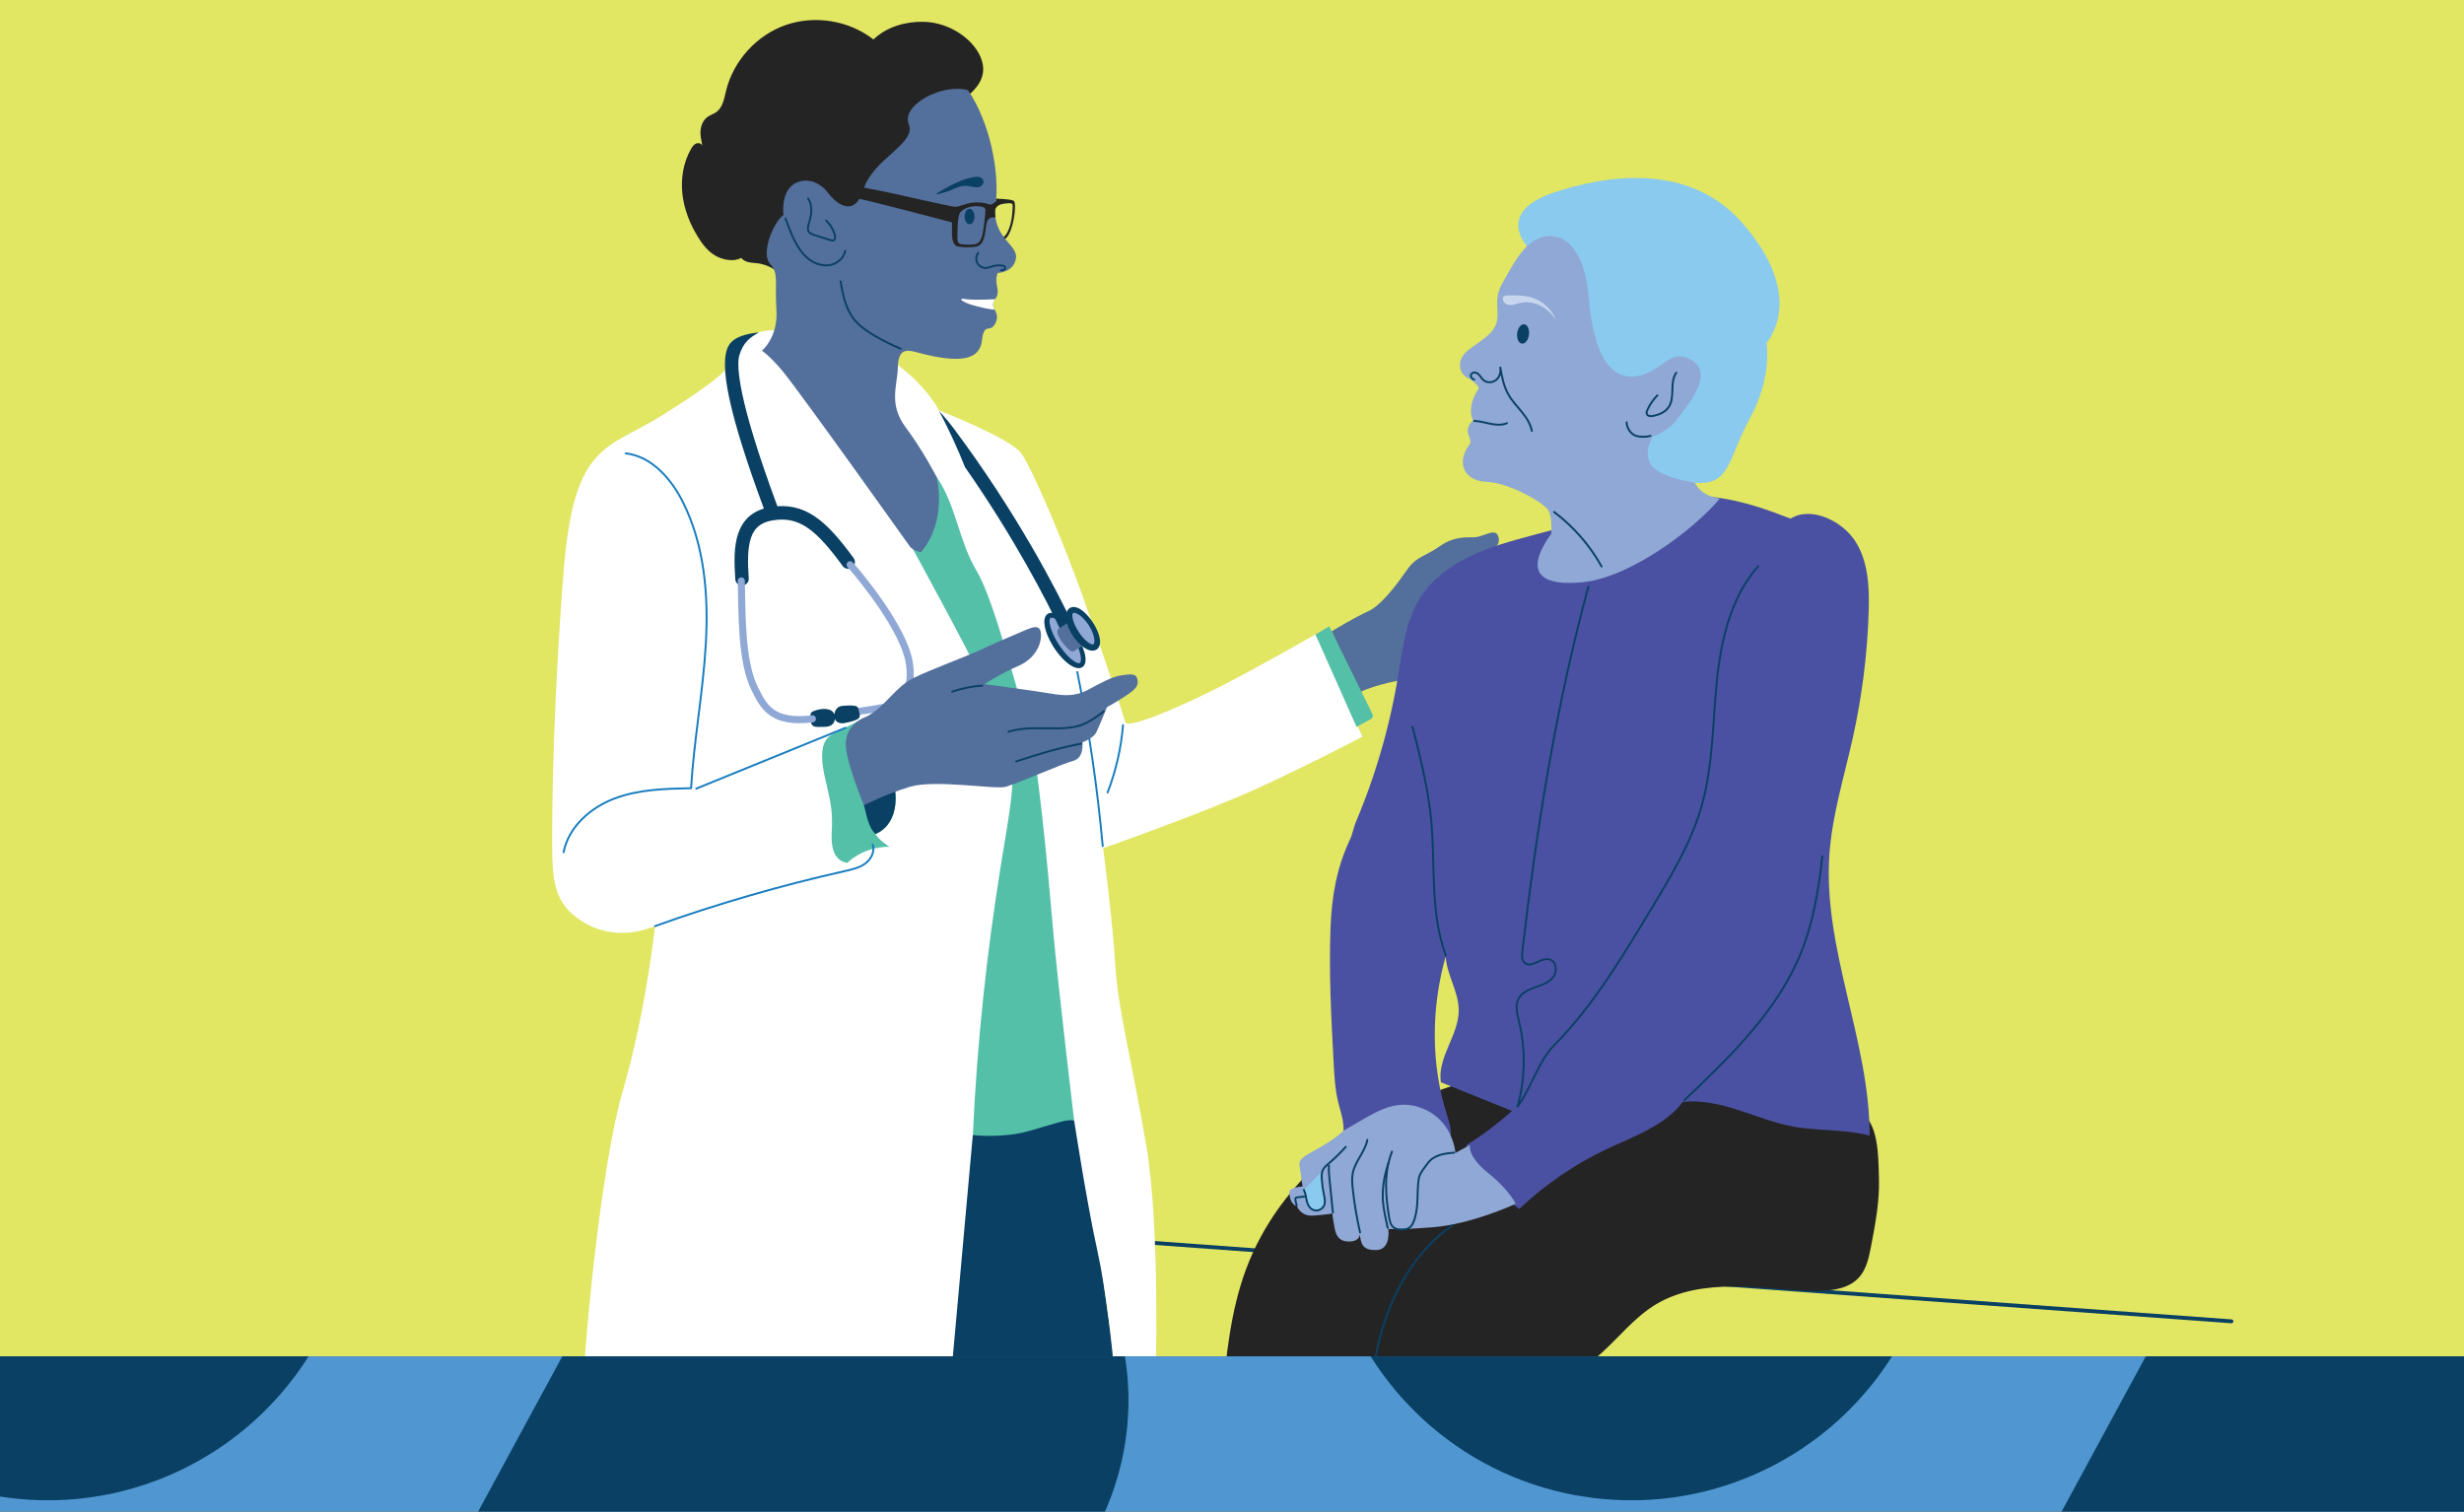 <svg width="476" height="292" viewBox="0 0 476 292" fill="none" xmlns="http://www.w3.org/2000/svg">
<rect x="0" y="0" width="476" height="292" fill="#333333" stroke="none"/>
<g clip-path="url(#clip0_4224_15750)">
<g clip-path="url(#clip1_4224_15750)">
<rect width="476" height="262" fill="#E1E663"/>
<path d="M431.072 255.239L194.818 238.055V262.484L436.962 279.022C436.962 283.782 432.9 287.529 428.158 287.146L194.818 268.375L177.383 404.279L405.703 464.305" stroke="#094063" stroke-width="0.746" stroke-miterlimit="10" stroke-linecap="round" stroke-linejoin="round"/>
<path d="M141.782 424.354C137.743 408.797 126.531 374.556 127.137 349.707C127.744 324.858 131.984 315.666 132.189 304.048C132.395 292.431 127.115 261.422 127.115 261.422L138.048 206.877L208.15 211.623C208.15 211.623 214.816 259.302 216.229 269.807C217.643 280.312 219.763 314.353 219.562 319.605C219.362 324.858 183.401 411.729 180.875 417.483C178.349 423.242 159.865 416.676 160.773 410.111C160.773 410.111 168.651 387.587 170.065 376.877C171.478 366.171 175.705 343.834 184.103 330.817C186.123 327.685 175.103 283.946 173.339 280.412C171.574 276.878 171.474 278.492 169.86 286.877C168.246 295.262 166.627 314.859 162.688 322.432C158.748 330.01 155.921 338.997 157.335 370.01C158.748 401.019 159.154 409.504 161.475 417.789C163.8 426.073 143.045 429.041 141.782 424.354Z" fill="#094063"/>
<path d="M182.416 280.393L187.933 219.246L201.749 213.843L207.503 216.433C207.503 216.433 209.91 232.181 211.962 241.46C213.767 249.621 214.875 260.532 215.313 265.611C215.4 266.642 216.166 267.481 217.182 267.663L223.183 268.753C223.183 268.753 224.263 237.899 221.455 221.389C218.651 204.884 215.919 194.739 215.45 186.432C214.98 178.124 213.106 163.844 213.106 163.844C213.106 163.844 232.457 157.064 242.816 152.327C253.175 147.59 263.206 142.305 263.206 142.305L254.119 122.549C254.119 122.549 244.001 128.362 236.127 132.42C228.253 136.478 217.784 140.924 217.392 139.529C216.781 137.372 213.225 126.662 209.249 115.441C205.273 104.22 199.337 90.437 197.289 87.564C195.238 84.692 181.4 79.271 181.4 79.271C181.4 79.271 175.737 68.187 161.32 65.164C146.903 62.141 143.301 64.097 141.404 69.477C140.757 71.31 138.814 73.362 128.027 80.16C117.239 86.958 110.86 85.23 108.872 110.476C106.884 135.721 106.666 154.826 106.666 162.59C106.666 170.355 107.099 174.454 112.169 177.796C117.239 181.143 122.66 180.504 126.531 178.886C126.531 178.886 124.789 195.491 120.262 210.916C116.113 225.037 112.511 261.654 112.424 273.472C112.41 275.045 113.464 276.427 114.977 276.851C118.803 277.917 126.732 279.718 136.498 279.646C148.015 279.554 171.939 281.848 179.694 282.627C181.076 282.778 182.293 281.77 182.416 280.393Z" fill="white"/>
<path d="M176.348 106.068C176.348 106.068 188.987 128.974 193.127 138.353C197.267 147.732 195.557 153.158 193.127 168.537C190.697 183.916 188.745 201.105 187.938 219.247C187.938 219.247 193.51 219.963 198.749 218.486C203.987 217.009 205.984 216.151 207.512 216.439C207.512 216.439 204.37 190.345 203.417 179.393C202.465 168.441 200.417 145.101 198.416 139.393C196.414 133.684 192.128 116.067 188.654 110.258C185.18 104.449 184.71 97.573 180.944 92.152C177.178 86.731 176.348 106.068 176.348 106.068Z" fill="#54C0A8"/>
<path d="M165.583 139.393C165.583 139.393 162.328 141.093 160.928 141.777C159.528 142.461 157.905 144.153 159.432 150.495C160.96 156.837 160.668 157.453 160.732 159.08C160.796 160.708 159.756 166.006 163.691 166.69C163.691 166.69 166.586 163.567 171.82 163.567C171.82 163.567 169.773 162.299 169.121 161.096C169.121 161.096 174.26 159.5 172.732 151.402C171.205 143.305 165.583 139.393 165.583 139.393Z" fill="#54C0A8"/>
<path d="M166.805 155.095C166.8 155.127 166.787 155.15 166.778 155.177C167.133 156.271 167.306 157.425 167.671 158.524C168.041 159.641 168.437 160.421 169.153 161.141C169.144 161.127 169.135 161.114 169.126 161.1C169.126 161.1 174.264 159.504 172.737 151.406C172.413 149.692 171.907 148.169 171.305 146.824C169.418 149.282 167.243 152.09 166.805 155.095Z" fill="#094063"/>
<path d="M150.696 52.958C149.524 51.823 147.979 51.075 146.36 50.861C145.79 50.783 145.211 50.774 144.65 50.651C144.09 50.528 143.529 50.277 143.182 49.817C141.769 50.647 139.571 50.195 138.158 49.365C136.744 48.535 135.705 47.191 134.843 45.795C133.27 43.256 132.144 40.406 131.825 37.433C131.501 34.461 132.007 31.369 133.489 28.775C133.73 28.346 134.031 27.909 134.483 27.722C134.939 27.535 135.577 27.731 135.682 28.214C135.509 27.252 135.244 26.171 135.335 25.2C135.427 24.229 135.828 23.244 136.603 22.651C137.15 22.232 137.843 22.041 138.399 21.635C139.64 20.723 139.904 19.027 140.264 17.536C141.673 11.741 146.169 6.789 151.804 4.829C157.44 2.868 164.037 3.958 168.738 7.628C171.209 5.221 174.861 4.154 178.308 4.208C181.755 4.268 185.161 5.75 187.55 8.239C189.105 9.858 190.272 12.096 189.844 14.299C189.365 16.77 187.113 18.42 185.179 20.034C176.475 27.307 171.465 38.24 162.82 45.581C159.118 48.727 155.201 51.144 150.696 52.958Z" fill="#242425"/>
<path d="M186.999 17.431C191.244 23.641 193.159 33.316 192.329 39.631C191.499 45.946 196.729 47.186 196.264 49.926C195.799 52.666 192.744 52.721 192.744 52.721C191.864 54.896 193.519 56.136 192.228 57.791C190.934 59.446 193.368 60.121 192.333 62.346C191.298 64.571 190.108 62.036 189.693 65.761C189.279 69.486 185.613 70.394 176.859 67.986C174.789 67.416 173.494 67.726 173.444 71.041C173.393 74.351 171.579 78.026 174.944 82.526C178.308 87.026 180.944 92.151 180.944 92.151C180.944 92.151 183.119 100.586 177.889 106.691C177.889 106.691 176.649 106.431 175.869 105.707C175.869 105.707 155.338 76.836 151.289 71.816C149.994 70.211 148.339 68.556 147.199 67.726C147.199 67.726 150.354 65.191 149.994 59.811C149.634 54.431 150.509 52.876 148.754 50.961C146.994 49.046 149.233 43.137 151.353 41.532C151.353 41.532 150.696 36.581 153.979 35.231C156.729 34.1 159.077 36.02 160.025 37.324C160.928 38.559 164.872 42.772 166.809 36.576C168.674 30.626 177.055 27.781 175.555 24.001C174.059 20.226 182.134 16.035 186.999 17.431Z" fill="#536F9B"/>
<path d="M151.74 42.203C152.256 43.598 152.766 44.998 153.427 46.329C154.089 47.665 154.905 48.951 156.054 49.9C157.203 50.848 158.712 51.431 160.185 51.222C161.657 51.012 163.03 49.89 163.294 48.427" stroke="#094063" stroke-width="0.373" stroke-miterlimit="10" stroke-linecap="round" stroke-linejoin="round"/>
<path d="M156.113 38.363C156.578 39.043 156.756 39.891 156.733 40.711C156.71 41.532 156.505 42.344 156.268 43.133C156.099 43.689 155.926 44.336 156.263 44.806C156.482 45.111 156.865 45.253 157.225 45.371C158.324 45.74 159.428 46.083 160.54 46.402C160.709 46.452 160.896 46.497 161.055 46.429C161.37 46.297 161.37 45.855 161.292 45.522C161.028 44.409 160.426 43.379 159.587 42.599" stroke="#094063" stroke-width="0.373" stroke-miterlimit="10" stroke-linecap="round" stroke-linejoin="round"/>
<path d="M193.377 52.198C193.564 52.198 193.76 52.193 193.929 52.106C194.098 52.02 194.226 51.828 194.175 51.646C194.116 51.441 193.874 51.354 193.665 51.318C193.118 51.222 192.552 51.24 192.01 51.372C191.453 51.509 190.911 51.773 190.336 51.76C189.675 51.746 189.041 51.331 188.763 50.734C188.485 50.137 188.567 49.384 188.978 48.869" stroke="#094063" stroke-width="0.373" stroke-miterlimit="10" stroke-linecap="round" stroke-linejoin="round"/>
<path d="M202.615 119.011C203.686 118.486 205.606 120.023 206.021 120.752C206.431 121.482 206.851 120.47 206.614 119.676C206.377 118.878 206.422 118.153 207.106 117.871C207.79 117.588 209.637 118.505 210.612 120.337C211.588 122.166 212.441 124.231 211.665 124.87C210.89 125.508 209.486 124.368 209.258 124.154C209.03 123.939 208.364 124.108 208.579 124.705C208.793 125.303 209.896 127.842 208.898 128.426C207.899 129.014 205.446 127.131 204.092 124.833C202.733 122.535 201.812 119.407 202.615 119.011Z" fill="#8FA8D5"/>
<path d="M149.93 97.117C142.635 77.361 142.284 70.855 142.79 68.721C143.615 66.063 144.828 65.233 146.615 64.221C144.368 64.421 141.81 65.028 140.811 66.687C138.737 70.13 140.857 80.088 147.482 98.02L147.774 98.813C148.02 99.488 148.772 99.839 149.447 99.588C150.122 99.342 150.473 98.59 150.222 97.915L149.93 97.117Z" fill="#094063"/>
<path d="M207.402 120.895C203.969 113.663 196.423 99.137 184.491 83.097C183.501 81.766 182.471 80.53 181.409 79.367C183.274 82.905 184.951 86.539 186.429 90.251C195.912 103.838 202.054 115.724 205.04 122.016C205.264 122.486 205.733 122.76 206.221 122.76C206.408 122.76 206.6 122.719 206.782 122.632C207.434 122.322 207.712 121.542 207.402 120.895Z" fill="#094063"/>
<path d="M206.167 120.338C206.167 120.338 205.104 121.045 204.493 121.455C203.878 121.865 204.639 123.306 205.118 123.949C205.597 124.592 206.851 126.169 207.416 125.818C207.981 125.467 209.016 124.706 209.016 124.706L206.167 120.338Z" fill="#536F9B"/>
<path d="M173.995 67.362C172.035 66.555 170.138 65.584 168.337 64.466C167.22 63.773 166.126 63.007 165.259 62.018C163.445 59.939 162.815 57.098 162.405 54.367" stroke="#094063" stroke-width="0.373" stroke-miterlimit="10" stroke-linecap="round" stroke-linejoin="round"/>
<path d="M159.934 35.341C160.011 35.341 160.089 35.341 160.171 35.345C160.025 35.231 159.934 35.158 159.934 35.158V35.341Z" fill="#242425"/>
<path d="M195.803 38.77C195.074 38.437 192.452 38.369 192.452 38.369L192.411 38.861C192.411 38.861 191.613 39.682 191.13 39.499C189.607 38.929 187.915 39.016 186.607 39.408C185.303 39.805 184.879 40.047 184.026 39.892C183.178 39.741 177.898 38.587 173.772 37.648C169.759 36.732 163.075 35.419 160.171 35.346C160.982 35.97 163.764 38.017 165.788 38.369C168.186 38.783 183.903 42.96 183.903 42.96C183.903 42.96 183.894 43.416 183.903 45.203C183.912 46.963 184.569 47.57 185.088 47.629C185.604 47.688 187.145 47.921 188.604 47.629C190.473 47.26 190.245 44.291 190.642 42.956C191.038 41.62 192.306 42.057 192.306 42.057C192.233 41.487 192.201 40.917 192.251 40.562C192.329 40.056 192.853 39.518 193.751 39.381C194.795 39.226 195.589 39.121 195.625 39.591C195.657 40.06 195.58 42.23 195.042 43.835C194.508 45.436 193.856 45.805 193.856 45.805C194.052 46.029 194.185 46.156 194.185 46.156C195.794 44.993 196.528 39.103 195.803 38.77ZM189.693 45.668C189.333 46.799 188.918 47.114 188.166 47.205C187.204 47.323 186.233 47.251 185.795 47.205C185.353 47.159 184.901 46.845 184.947 45.914C184.993 44.989 184.901 41.665 185.544 40.977C186.237 40.233 187.332 39.823 188.604 39.823C190.154 39.823 190.368 40.238 190.368 40.667C190.368 41.045 190.054 44.538 189.693 45.668Z" fill="#242425"/>
<path d="M187.3 43.32C187.823 43.32 188.248 42.655 188.248 41.834C188.248 41.013 187.823 40.348 187.3 40.348C186.776 40.348 186.351 41.013 186.351 41.834C186.351 42.655 186.776 43.32 187.3 43.32Z" fill="#094063"/>
<path d="M208.114 129.822C210.357 140.929 211.998 152.155 213.024 163.439" stroke="#177CBF" stroke-width="0.373" stroke-miterlimit="10" stroke-linecap="round" stroke-linejoin="round"/>
<path d="M188.038 34.228C188.426 34.155 188.827 34.109 189.206 34.214C189.584 34.319 189.935 34.611 189.994 34.998C190.063 35.418 189.766 35.833 189.383 36.02C189 36.206 188.554 36.202 188.134 36.133C187.715 36.07 187.304 35.947 186.88 35.906C185.845 35.81 184.838 36.22 183.889 36.649C183.178 36.972 180.921 37.675 180.889 37.524C180.862 37.397 181.318 37.15 181.4 37.1C182.699 36.284 184.085 35.541 185.508 34.975C186.329 34.647 187.172 34.387 188.038 34.228Z" fill="#094063"/>
<path d="M192.224 57.792C192.224 57.792 188.23 58.047 186.483 57.773C184.737 57.504 186.141 58.416 187.66 58.872C189.178 59.328 191.376 59.825 192.16 59.807C192.16 59.807 191.786 59.237 191.841 58.731C191.896 58.225 192.224 57.792 192.224 57.792Z" fill="white"/>
<path d="M262.864 133.656C265.453 132.293 271.363 131.208 271.363 131.208C271.363 131.208 270.159 120.703 275.79 114.369C281.421 108.036 286.682 106.933 287.904 106.372C289.126 105.811 289.97 104.763 289.34 103.399C288.711 102.036 286.509 103.714 284.863 103.782C283.217 103.851 280.947 103.536 278.111 105.533C275.279 107.526 273.67 107.421 271.814 110.079C269.958 112.737 266.881 116.936 264.295 118.09C261.71 119.244 257.265 121.938 257.265 121.938C257.265 121.938 259.854 128.408 262.864 133.656Z" fill="#536F9B"/>
<path d="M211.123 120.238C211.583 120.949 211.98 121.706 212.254 122.541C212.386 122.96 212.5 123.393 212.513 123.876C212.518 124.123 212.509 124.373 212.422 124.656C212.336 124.93 212.167 125.24 211.861 125.454C211.551 125.659 211.196 125.705 210.904 125.682C210.608 125.659 210.361 125.573 210.129 125.481C209.673 125.285 209.294 125.03 208.948 124.743C208.259 124.173 207.703 123.498 207.225 122.778C206.759 122.048 206.367 121.268 206.126 120.407C206.007 119.974 205.92 119.527 205.93 119.03C205.939 118.779 205.962 118.519 206.062 118.241C206.162 117.963 206.345 117.657 206.659 117.457C206.974 117.261 207.329 117.233 207.617 117.265C207.908 117.297 208.141 117.397 208.364 117.498C208.802 117.707 209.153 117.986 209.481 118.277C210.124 118.861 210.658 119.531 211.123 120.238ZM210.32 120.762C209.892 120.119 209.395 119.518 208.816 119.043C208.529 118.806 208.218 118.606 207.913 118.483C207.763 118.423 207.612 118.382 207.498 118.378C207.384 118.378 207.316 118.401 207.284 118.423C207.256 118.455 207.22 118.505 207.193 118.61C207.161 118.715 207.156 118.866 207.161 119.016C207.174 119.331 207.261 119.682 207.37 120.024C207.598 120.717 207.949 121.392 208.36 122.025C208.77 122.659 209.249 123.252 209.787 123.744C210.056 123.986 210.339 124.209 210.621 124.346C210.758 124.414 210.899 124.469 211.009 124.483C211.118 124.497 211.178 124.487 211.219 124.474C211.255 124.455 211.301 124.405 211.346 124.296C211.392 124.191 211.41 124.036 211.419 123.876C211.428 123.553 211.374 123.183 211.273 122.823C211.082 122.112 210.735 121.41 210.32 120.762Z" fill="#094063"/>
<path d="M209.267 125.327C209.19 125.117 209.103 124.908 209.012 124.702C208.784 124.871 208.556 125.04 208.328 125.213C208.378 125.345 208.437 125.473 208.483 125.605C208.647 126.084 208.766 126.581 208.811 127.055C208.866 127.516 208.752 128.008 208.588 128.072C208.456 128.172 207.981 128.058 207.598 127.807C207.197 127.561 206.819 127.233 206.458 126.886C205.738 126.184 205.109 125.368 204.553 124.506C203.992 123.649 203.504 122.742 203.153 121.798C202.984 121.328 202.838 120.85 202.774 120.385C202.701 119.933 202.788 119.454 202.934 119.372C203.057 119.249 203.554 119.345 203.955 119.582C204.37 119.815 204.776 120.125 205.145 120.467C205.259 120.572 205.364 120.686 205.469 120.795C205.697 120.635 205.93 120.48 206.162 120.325C206.016 120.17 205.87 120.011 205.715 119.86C205.314 119.477 204.895 119.108 204.393 118.807C204.138 118.661 203.873 118.52 203.54 118.442C203.385 118.397 203.194 118.383 203.007 118.388C202.907 118.401 202.806 118.415 202.706 118.438C202.606 118.479 202.505 118.524 202.41 118.574C202.323 118.638 202.241 118.711 202.159 118.784C202.095 118.862 202.036 118.948 201.981 119.035C201.894 119.204 201.826 119.382 201.799 119.546C201.726 119.883 201.739 120.184 201.758 120.485C201.817 121.073 201.954 121.625 202.136 122.154C202.51 123.207 203.021 124.183 203.609 125.113C204.22 126.025 204.904 126.886 205.715 127.657C206.126 128.035 206.572 128.386 207.088 128.678C207.352 128.82 207.626 128.952 207.963 129.02C208.123 129.061 208.314 129.07 208.506 129.061C208.606 129.043 208.706 129.029 208.807 129.002C208.907 128.961 209.007 128.911 209.103 128.861C209.19 128.792 209.272 128.719 209.345 128.642C209.408 128.56 209.463 128.473 209.513 128.386C209.595 128.218 209.659 128.04 209.677 127.876C209.741 127.543 209.718 127.242 209.687 126.95C209.623 126.38 209.454 125.847 209.267 125.327Z" fill="#094063"/>
<path d="M143.342 111.802C142.886 105.287 143.242 100.185 149.101 99.227C154.959 98.27 158.648 101.448 163.85 108.569" stroke="#094063" stroke-width="2.609" stroke-miterlimit="10" stroke-linecap="round" stroke-linejoin="round"/>
<path d="M164.233 109.086C166.819 111.99 174.665 121.743 175.664 128.049C176.407 132.759 174.77 135.804 171.747 136.443C168.724 137.076 165.683 137.432 165.683 137.432" stroke="#8FA8D5" stroke-width="1.368" stroke-miterlimit="10" stroke-linecap="round" stroke-linejoin="round"/>
<path d="M156.573 138.899C156.514 137.755 156.455 137.55 157.745 137.167C159.031 136.784 160.841 136.802 161.174 138.033C161.174 138.033 161.247 136.501 162.72 136.36C164.197 136.218 164.575 136.287 165.218 136.36C165.861 136.433 165.861 137.176 165.98 137.591C166.098 138.006 166.335 138.635 165.478 139.022C164.621 139.41 163.809 139.528 163.166 139.67C162.524 139.811 161.52 139.647 161.283 138.858C161.283 138.858 161.311 140.358 159.355 140.404C157.403 140.449 158.374 140.427 157.732 140.404C157.102 140.381 156.642 140.135 156.573 138.899Z" fill="#094063"/>
<path d="M143.205 112.217C143.365 118.34 143.15 127.692 145.786 133.017C147.55 136.587 149.146 139.779 156.943 138.858" stroke="#8FA8D5" stroke-width="1.368" stroke-miterlimit="10" stroke-linecap="round" stroke-linejoin="round"/>
<path d="M167.398 138.43C170.986 136.57 172.933 132.717 176.43 130.993C179.927 129.27 186.26 127.008 189.666 125.417C193.077 123.821 195.821 122.718 197.723 121.875C199.629 121.036 200.91 120.589 201.088 122.362C201.265 124.131 200.203 127.145 196.706 128.65C193.209 130.155 190.2 132.147 190.2 132.147C190.2 132.147 200.34 133.519 202.907 133.962C205.474 134.404 207.69 134.582 210.165 133.255C212.646 131.928 214.903 130.688 216.585 130.465C218.268 130.241 219.462 129.977 219.727 131.217C219.991 132.457 219.417 133.123 217.556 134.358C215.696 135.599 213.836 136.615 213.836 136.615C213.836 136.615 212.286 140.468 211.798 141.439C211.31 142.415 210.07 142.944 209.099 143.432C209.099 143.432 209.495 146.4 207.329 146.974C205.159 147.549 197.636 150.914 194.312 151.976C192.425 152.578 180.634 150.517 175.805 151.976C170.981 153.435 166.905 155.564 166.905 155.564C166.905 155.564 163.7 147.946 163.408 144.23C163.062 139.716 167.398 138.43 167.398 138.43Z" fill="#536F9B"/>
<path d="M208.884 143.664C204.635 144.425 200.399 145.743 196.295 147.093" stroke="#094063" stroke-width="0.373" stroke-miterlimit="10" stroke-linecap="round" stroke-linejoin="round"/>
<path d="M213.225 137.428C211.811 138.486 210.366 139.562 208.693 140.118C207.557 140.496 206.354 140.624 205.154 140.67C201.689 140.806 198.119 140.305 194.818 141.353" stroke="#094063" stroke-width="0.373" stroke-miterlimit="10" stroke-linecap="round" stroke-linejoin="round"/>
<path d="M238.776 368.442C236.583 370.33 232.963 369.614 230.956 367.53C228.946 365.446 228.253 362.419 228.093 359.533C227.947 356.811 228.203 354.089 228.458 351.376C230.998 324.416 233.533 297.46 236.072 270.5C236.879 261.928 237.714 253.243 240.714 245.172C247.206 227.714 263.456 215.103 281.234 209.54C299.011 203.982 318.193 204.702 336.572 207.73C344.346 209.011 352.188 210.739 359.078 214.569C362.962 216.726 362.848 223.209 362.98 227.655C363.113 232.1 362.265 236.505 361.426 240.873C361.029 242.92 360.587 245.072 359.223 246.65C357.149 249.048 353.602 249.413 350.428 249.358C345.235 249.276 340.069 248.537 334.876 248.528C329.683 248.514 324.33 249.289 319.884 251.966C315.831 254.405 312.84 258.231 309.334 261.409C305.759 264.65 301.469 267.436 299.449 271.813C297.251 276.573 298.236 282.127 299.262 287.27C301.455 298.249 294.547 308.64 290.22 318.967C282.871 336.494 276.734 354.832 275.689 373.813C263.876 369.126 250.89 367.43 238.27 368.921C238.566 368.624 238.47 368.738 238.776 368.442Z" fill="#242425"/>
<path d="M189.725 132.434C187.76 132.579 185.813 132.976 183.944 133.605" stroke="#094063" stroke-width="0.373" stroke-miterlimit="10" stroke-linecap="round" stroke-linejoin="round"/>
<path d="M120.877 87.578C125.902 88.144 129.677 92.493 131.939 97.016C136.12 105.369 136.89 115.044 136.352 124.373C135.819 133.702 134.063 142.925 133.503 152.254C128.515 152.359 123.413 152.482 118.744 154.238C114.075 155.993 109.834 159.727 108.877 164.624" stroke="#177CBF" stroke-width="0.373" stroke-miterlimit="10" stroke-linecap="round" stroke-linejoin="round"/>
<path d="M134.497 152.34C144.112 148.424 153.733 144.503 163.349 140.586" stroke="#177CBF" stroke-width="0.373" stroke-miterlimit="10" stroke-linecap="round" stroke-linejoin="round"/>
<path d="M126.536 178.899C138.536 174.604 150.801 171.048 163.235 168.262C164.607 167.952 166.03 167.633 167.165 166.799C168.296 165.96 169.062 164.446 168.583 163.119" stroke="#177CBF" stroke-width="0.373" stroke-miterlimit="10" stroke-linecap="round" stroke-linejoin="round"/>
<path d="M216.95 140.066C216.585 144.521 215.578 148.916 213.968 153.084" stroke="#177CBF" stroke-width="0.373" stroke-miterlimit="10" stroke-linecap="round" stroke-linejoin="round"/>
<path d="M256.585 121.108L254.128 122.563L262.057 140.422L264.842 138.89C265.175 138.708 265.307 138.297 265.139 137.955C263.725 135.083 257.766 122.955 256.895 121.204C256.841 121.085 256.695 121.044 256.585 121.108Z" fill="#54C0A8"/>
<path d="M259.426 219.565C259.613 218.566 259.581 217.531 259.412 216.528C259.212 215.343 258.829 214.194 258.541 213.027C257.903 210.437 257.762 207.756 257.62 205.089C257.16 196.453 256.704 187.799 257.037 179.154C257.274 173.09 258.222 167.587 260.83 162.088C261.314 161.067 261.455 159.936 261.893 158.883C262.513 157.401 263.115 155.91 263.684 154.41C264.82 151.405 265.841 148.355 266.744 145.268C268.148 140.458 269.265 135.561 270.077 130.614C270.934 125.412 271.522 119.968 274.335 115.509C276.597 111.93 280.135 109.299 283.947 107.466C287.758 105.633 291.876 104.525 295.966 103.426C303.343 101.447 310.715 99.469 318.093 97.49C322.734 96.245 327.357 95.497 332.113 96.172C336.868 96.847 341.442 98.447 345.919 100.184C349.895 97.69 355.959 100.663 358.462 104.634C360.965 108.606 361.143 113.576 360.993 118.267C360.728 126.474 359.684 134.659 357.897 142.67C356.242 150.106 353.939 157.447 353.406 165.047C352.124 183.354 361.189 201.012 361.18 219.364C356.324 218.088 351.19 218.521 346.256 217.586C342.677 216.907 339.276 215.534 335.806 214.422C332.336 213.309 328.693 212.452 325.078 212.862C323.363 215.211 320.856 216.87 318.302 218.261C315.749 219.652 313.032 220.718 310.405 221.959C304.204 224.886 298.473 228.812 293.499 233.531C291.338 231.889 289.186 230.161 287.325 228.182C285.465 226.204 283.919 223.864 283.24 221.238C286.377 219.291 289.341 217.062 292.085 214.591C287.508 212.744 282.93 210.902 278.348 209.055C277.627 204.286 281.799 199.987 281.804 195.163C281.804 191.583 279.506 188.346 279.273 184.776C276.483 194.629 276.392 205.444 279.474 215.206C279.962 216.752 280.527 218.375 280.162 219.952C276.478 219.223 272.758 218.489 269.001 218.544C265.682 218.589 262.713 219.059 259.426 219.565Z" fill="#4A51A2"/>
<path d="M295.386 48.029C293.38 45.877 290.321 40.478 300.21 37.182C310.1 33.885 326.158 31.259 336.476 42.963C346.799 54.672 343.931 62.842 341.255 66.28C341.255 66.28 342.449 72.732 338.1 80.711C333.75 88.69 334.306 93.879 327.435 93.245C320.564 92.611 312.439 92.228 310.816 85.202C309.193 78.18 295.386 48.029 295.386 48.029Z" fill="#8ACAEF"/>
<path d="M332.245 96.314C327.23 102.283 314.919 111.611 305.632 112.482C296.344 113.353 294.981 109.623 299.663 103.113C299.663 103.113 299.914 100.418 299.248 98.804C298.583 97.19 291.415 93.209 287.23 93.082C283.044 92.959 281.097 89.58 283.915 85.828C284.663 84.834 282.296 83.256 284.576 81.227C284.576 81.227 283.149 78.829 285.611 75.136C285.862 74.762 284.904 73.768 283.372 72.897C281.84 72.026 281.343 69.623 283.413 67.841C285.483 66.058 288.679 64.69 289.176 61.995C289.673 59.301 288.429 57.769 290.38 54.449C292.327 51.135 294.94 45.207 299.873 45.622C304.806 46.037 306.461 52.671 306.835 56.647C307.209 60.627 308.208 75.204 317.322 72.4C321.631 71.073 322.967 67.024 327.061 69.746C331.237 72.523 325.488 78.947 323.91 81.104C322.333 83.261 319.269 84.378 319.269 84.378C319.269 84.378 317.363 87.278 318.936 89.767C320.509 92.257 327.435 93.25 327.435 93.25C327.435 93.25 328.351 95.735 332.245 96.314Z" fill="#8FA8D5"/>
<path d="M284.79 73.302C284.33 73.243 283.978 72.659 284.229 72.267C284.416 71.971 284.836 71.898 285.169 72.016C285.501 72.135 285.748 72.404 285.962 72.677C286.176 72.951 286.372 73.252 286.641 73.471C287.321 74.022 288.388 73.936 289.053 73.37C289.719 72.805 289.983 71.852 289.833 70.99C290.147 72.787 290.494 74.62 291.392 76.206C292.085 77.433 293.075 78.463 293.964 79.553C294.853 80.643 295.669 81.86 295.92 83.246" stroke="#094063" stroke-width="0.373" stroke-miterlimit="10" stroke-linecap="round" stroke-linejoin="round"/>
<path d="M300.224 98.894C303.967 101.721 307.118 105.333 309.402 109.431" stroke="#094063" stroke-width="0.373" stroke-miterlimit="10" stroke-linecap="round" stroke-linejoin="round"/>
<path d="M323.828 72.004C322.479 73.86 323.651 76.718 322.369 78.624C321.699 79.627 320.482 80.129 319.296 80.343C318.895 80.416 318.389 80.416 318.179 80.061C318.015 79.782 318.134 79.427 318.27 79.135C318.74 78.114 319.387 77.174 320.172 76.367" stroke="#094063" stroke-width="0.373" stroke-miterlimit="10" stroke-linecap="round" stroke-linejoin="round"/>
<path d="M318.849 84.187C317.969 84.479 316.282 84.465 315.521 83.936C314.759 83.407 314.272 82.509 314.235 81.588" stroke="#094063" stroke-width="0.373" stroke-miterlimit="10" stroke-linecap="round" stroke-linejoin="round"/>
<path d="M295.366 64.651C295.494 63.619 295.09 62.719 294.462 62.642C293.835 62.564 293.223 63.337 293.095 64.37C292.967 65.402 293.372 66.301 293.999 66.379C294.626 66.457 295.238 65.683 295.366 64.651Z" fill="#094063"/>
<path d="M290.854 58.676C291.265 58.941 291.789 58.964 292.272 58.882C292.756 58.799 293.211 58.622 293.69 58.517C295.003 58.22 296.408 58.458 297.607 59.064C298.806 59.67 299.809 60.628 300.58 61.731C299.75 59.711 297.981 58.097 295.888 57.464C294.429 57.021 292.874 57.039 291.351 57.062C290.986 57.067 290.389 57.062 290.312 57.518C290.239 57.951 290.499 58.448 290.854 58.676Z" fill="#C7D5ED"/>
<path d="M259.567 218.399C265.253 215.221 269.329 211.778 275.047 214.218C280.764 216.657 281.165 222.712 281.165 222.712L283.974 221.175C283.974 221.175 283.372 223.314 287.517 226.624C291.661 229.934 292.801 232.542 292.801 232.542C292.801 232.542 284.307 236.523 276.583 237.088C268.859 237.658 268.189 237.357 268.189 237.357C268.189 237.357 268.791 241.369 265.914 241.47C263.037 241.57 262.937 240.097 262.672 238.36C262.672 238.36 262.772 239.632 261.067 239.796C259.362 239.965 258.227 239.395 257.825 237.257C257.424 235.118 257.392 234.416 257.392 234.416C257.392 234.416 256.221 234.649 253.713 234.817C251.205 234.986 250.535 232.98 250.535 232.98C250.535 232.98 249.099 232.779 249.099 230.24C249.099 229.337 251.647 229.191 251.647 229.191C251.647 229.191 251.442 228.206 251.232 226.41C251.018 224.59 250.284 224.171 253.749 222.347C257.821 220.2 259.567 218.399 259.567 218.399Z" fill="#8FA8D5"/>
<path d="M280.928 222.652C279.994 222.738 279.05 222.83 278.156 223.112C277.263 223.395 276.405 223.892 275.858 224.653C275.234 225.515 274.235 226.637 274.075 227.69C273.683 230.271 274.071 232.833 273.319 235.332C273.091 236.089 272.776 236.905 272.078 237.269C271.705 237.466 271.271 237.502 270.852 237.511C270.305 237.52 269.73 237.47 269.283 237.155C268.65 236.704 268.463 235.861 268.34 235.09C267.998 232.984 267.738 230.859 267.77 228.725C267.802 226.591 268.121 224.448 268.905 222.465" stroke="#094063" stroke-width="0.373" stroke-miterlimit="10" stroke-linecap="round" stroke-linejoin="round"/>
<path d="M262.736 238.054C262.089 235.232 261.614 232.373 261.313 229.496C261.218 228.566 261.14 227.622 261.309 226.701C261.737 224.362 263.694 222.529 264.145 220.199" stroke="#094063" stroke-width="0.373" stroke-miterlimit="10" stroke-linecap="round" stroke-linejoin="round"/>
<path d="M251.88 229.86C252.19 230.448 252.263 231.128 252.4 231.78C252.536 232.432 252.778 233.106 253.312 233.508C253.713 233.809 254.255 233.904 254.739 233.768C255.222 233.631 255.628 233.261 255.815 232.796C256.07 232.154 255.897 231.433 255.755 230.758C255.546 229.769 255.409 228.761 255.341 227.749C255.304 227.156 255.295 226.536 255.55 226.003C255.792 225.497 256.248 225.123 256.676 224.758C257.848 223.764 258.952 222.688 259.973 221.539" fill="#8ACAEF"/>
<path d="M251.88 229.86C252.19 230.448 252.263 231.128 252.4 231.78C252.536 232.432 252.778 233.106 253.312 233.508C253.713 233.809 254.255 233.904 254.739 233.768C255.222 233.631 255.628 233.261 255.815 232.796C256.07 232.154 255.897 231.433 255.755 230.758C255.546 229.769 255.409 228.761 255.341 227.749C255.304 227.156 255.295 226.536 255.55 226.003C255.792 225.497 256.248 225.123 256.676 224.758C257.848 223.764 258.952 222.688 259.973 221.539" stroke="#094063" stroke-width="0.373" stroke-miterlimit="10" stroke-linecap="round" stroke-linejoin="round"/>
<path d="M256.727 225.16C256.667 226.127 256.768 227.098 256.864 228.065C257.073 230.121 257.278 232.173 257.488 234.229" stroke="#094063" stroke-width="0.373" stroke-miterlimit="10" stroke-linecap="round" stroke-linejoin="round"/>
<path d="M250.508 232.856C250.371 232.486 250.284 232.099 250.248 231.702C250.239 231.615 250.234 231.524 250.28 231.451C250.343 231.337 250.489 231.305 250.617 231.287C251.05 231.223 251.488 231.178 251.926 231.15" stroke="#094063" stroke-width="0.373" stroke-miterlimit="10" stroke-linecap="round" stroke-linejoin="round"/>
<path d="M306.849 113.312C300.589 136.379 296.836 160.061 294.087 183.806C294 184.572 293.955 185.466 294.529 185.981C295.797 187.117 297.712 184.887 299.353 185.334C300.662 185.689 300.89 187.618 300.083 188.703C299.276 189.788 297.894 190.249 296.617 190.696C295.341 191.143 293.973 191.731 293.348 192.93C292.655 194.252 293.093 195.852 293.444 197.302C294.753 202.701 294.652 208.432 293.157 213.78C295.687 210.393 297.242 204.912 300.224 201.917C308.012 194.097 313.779 184.189 319.83 174.181C323.386 168.3 326.856 162.258 328.73 155.647C330.927 147.905 330.85 139.73 331.648 131.719C332.45 123.713 334.333 115.401 339.65 109.359" stroke="#094063" stroke-width="0.373" stroke-miterlimit="10" stroke-linecap="round" stroke-linejoin="round"/>
<path d="M279.305 184.54C276.246 176.333 277.304 167.25 276.487 158.533C275.913 152.391 274.395 146.386 272.881 140.404" stroke="#094063" stroke-width="0.373" stroke-miterlimit="10" stroke-linecap="round" stroke-linejoin="round"/>
<path d="M325.383 212.525C334.279 204.076 343.434 195.258 347.989 183.869C350.337 177.996 351.354 171.681 352.042 165.398" stroke="#094063" stroke-width="0.373" stroke-miterlimit="10" stroke-linecap="round" stroke-linejoin="round"/>
<path d="M263.552 366.366C263.739 339.433 263.931 312.5 264.118 285.568C264.181 276.599 264.254 267.526 266.457 258.831C268.659 250.136 273.237 241.719 280.641 236.658" stroke="#094063" stroke-width="0.373" stroke-miterlimit="10" stroke-linecap="round" stroke-linejoin="round"/>
<path d="M268.253 224.531C266.256 230.641 267.373 233.627 268.062 237.175" stroke="#094063" stroke-width="0.373" stroke-miterlimit="10" stroke-linecap="round" stroke-linejoin="round"/>
<path d="M284.781 81.305C285.852 81.337 286.897 81.66 287.95 81.87C289.003 82.075 290.134 82.162 291.119 81.742" stroke="#094063" stroke-width="0.373" stroke-miterlimit="10" stroke-linecap="round" stroke-linejoin="round"/>
</g>
<g clip-path="url(#clip2_4224_15750)">
<rect width="476" height="30" transform="translate(0 262)" fill="#5097D1"/>
<path d="M-663.622 247C-657.477 267.933 -640.021 284.7 -617.089 288.878H-616.959C-586.742 294.261 -557.788 275.842 -549.356 247H-663.622Z" fill="#094063"/>
<path d="M-410.198 307L-403.781 295.156C-395.64 279.5 -395.982 261.694 -403.173 247H-498.964L-531.5 307H-410.198Z" fill="#094063"/>
<path d="M-355.758 247C-349.613 267.933 -332.157 284.7 -309.226 288.878H-309.095C-278.878 294.261 -249.924 275.842 -241.492 247H-355.758Z" fill="#094063"/>
<path d="M-102.334 307L-95.918 295.156C-87.777 279.5 -88.118 261.694 -95.309 247H-191.1L-223.636 307H-102.334Z" fill="#094063"/>
<path d="M-47.894 247C-41.75 267.933 -24.294 284.7 -1.362 288.878H-1.232C28.985 294.261 57.939 275.842 66.372 247H-47.894Z" fill="#094063"/>
<path d="M205.53 307L211.946 295.156C220.087 279.5 219.745 261.694 212.554 247H116.763L84.228 307H205.53Z" fill="#094063"/>
<path d="M258 247C264.144 267.933 281.601 284.7 304.532 288.878H304.663C334.88 294.261 363.834 275.842 372.266 247H258Z" fill="#094063"/>
<path d="M511.424 307L517.84 295.156C525.981 279.5 525.64 261.694 518.449 247H422.658L390.122 307H511.424Z" fill="#094063"/>
<path d="M565.864 247C572.008 267.933 589.464 284.7 612.396 288.878H612.526C642.743 294.261 671.697 275.842 680.13 247H565.864Z" fill="#094063"/>
<path d="M819.287 307L825.704 295.156C833.845 279.5 833.503 261.694 826.312 247H730.521L697.986 307H819.287Z" fill="#094063"/>
<path d="M873.727 247C879.872 267.933 897.328 284.7 920.259 288.878H920.39C950.607 294.261 979.561 275.842 987.993 247H873.727Z" fill="#094063"/>
<path d="M1127.15 307L1133.57 295.156C1141.71 279.5 1141.37 261.694 1134.18 247H1038.38L1005.85 307H1127.15Z" fill="#094063"/>
</g>
</g>
<defs>
<clipPath id="clip0_4224_15750">
<path d="M0 0H476V292H0V0Z" fill="white"/>
</clipPath>
<clipPath id="clip1_4224_15750">
<rect width="476" height="262" fill="white"/>
</clipPath>
<clipPath id="clip2_4224_15750">
<rect width="476" height="30" fill="white" transform="translate(0 262)"/>
</clipPath>
</defs>
</svg>
